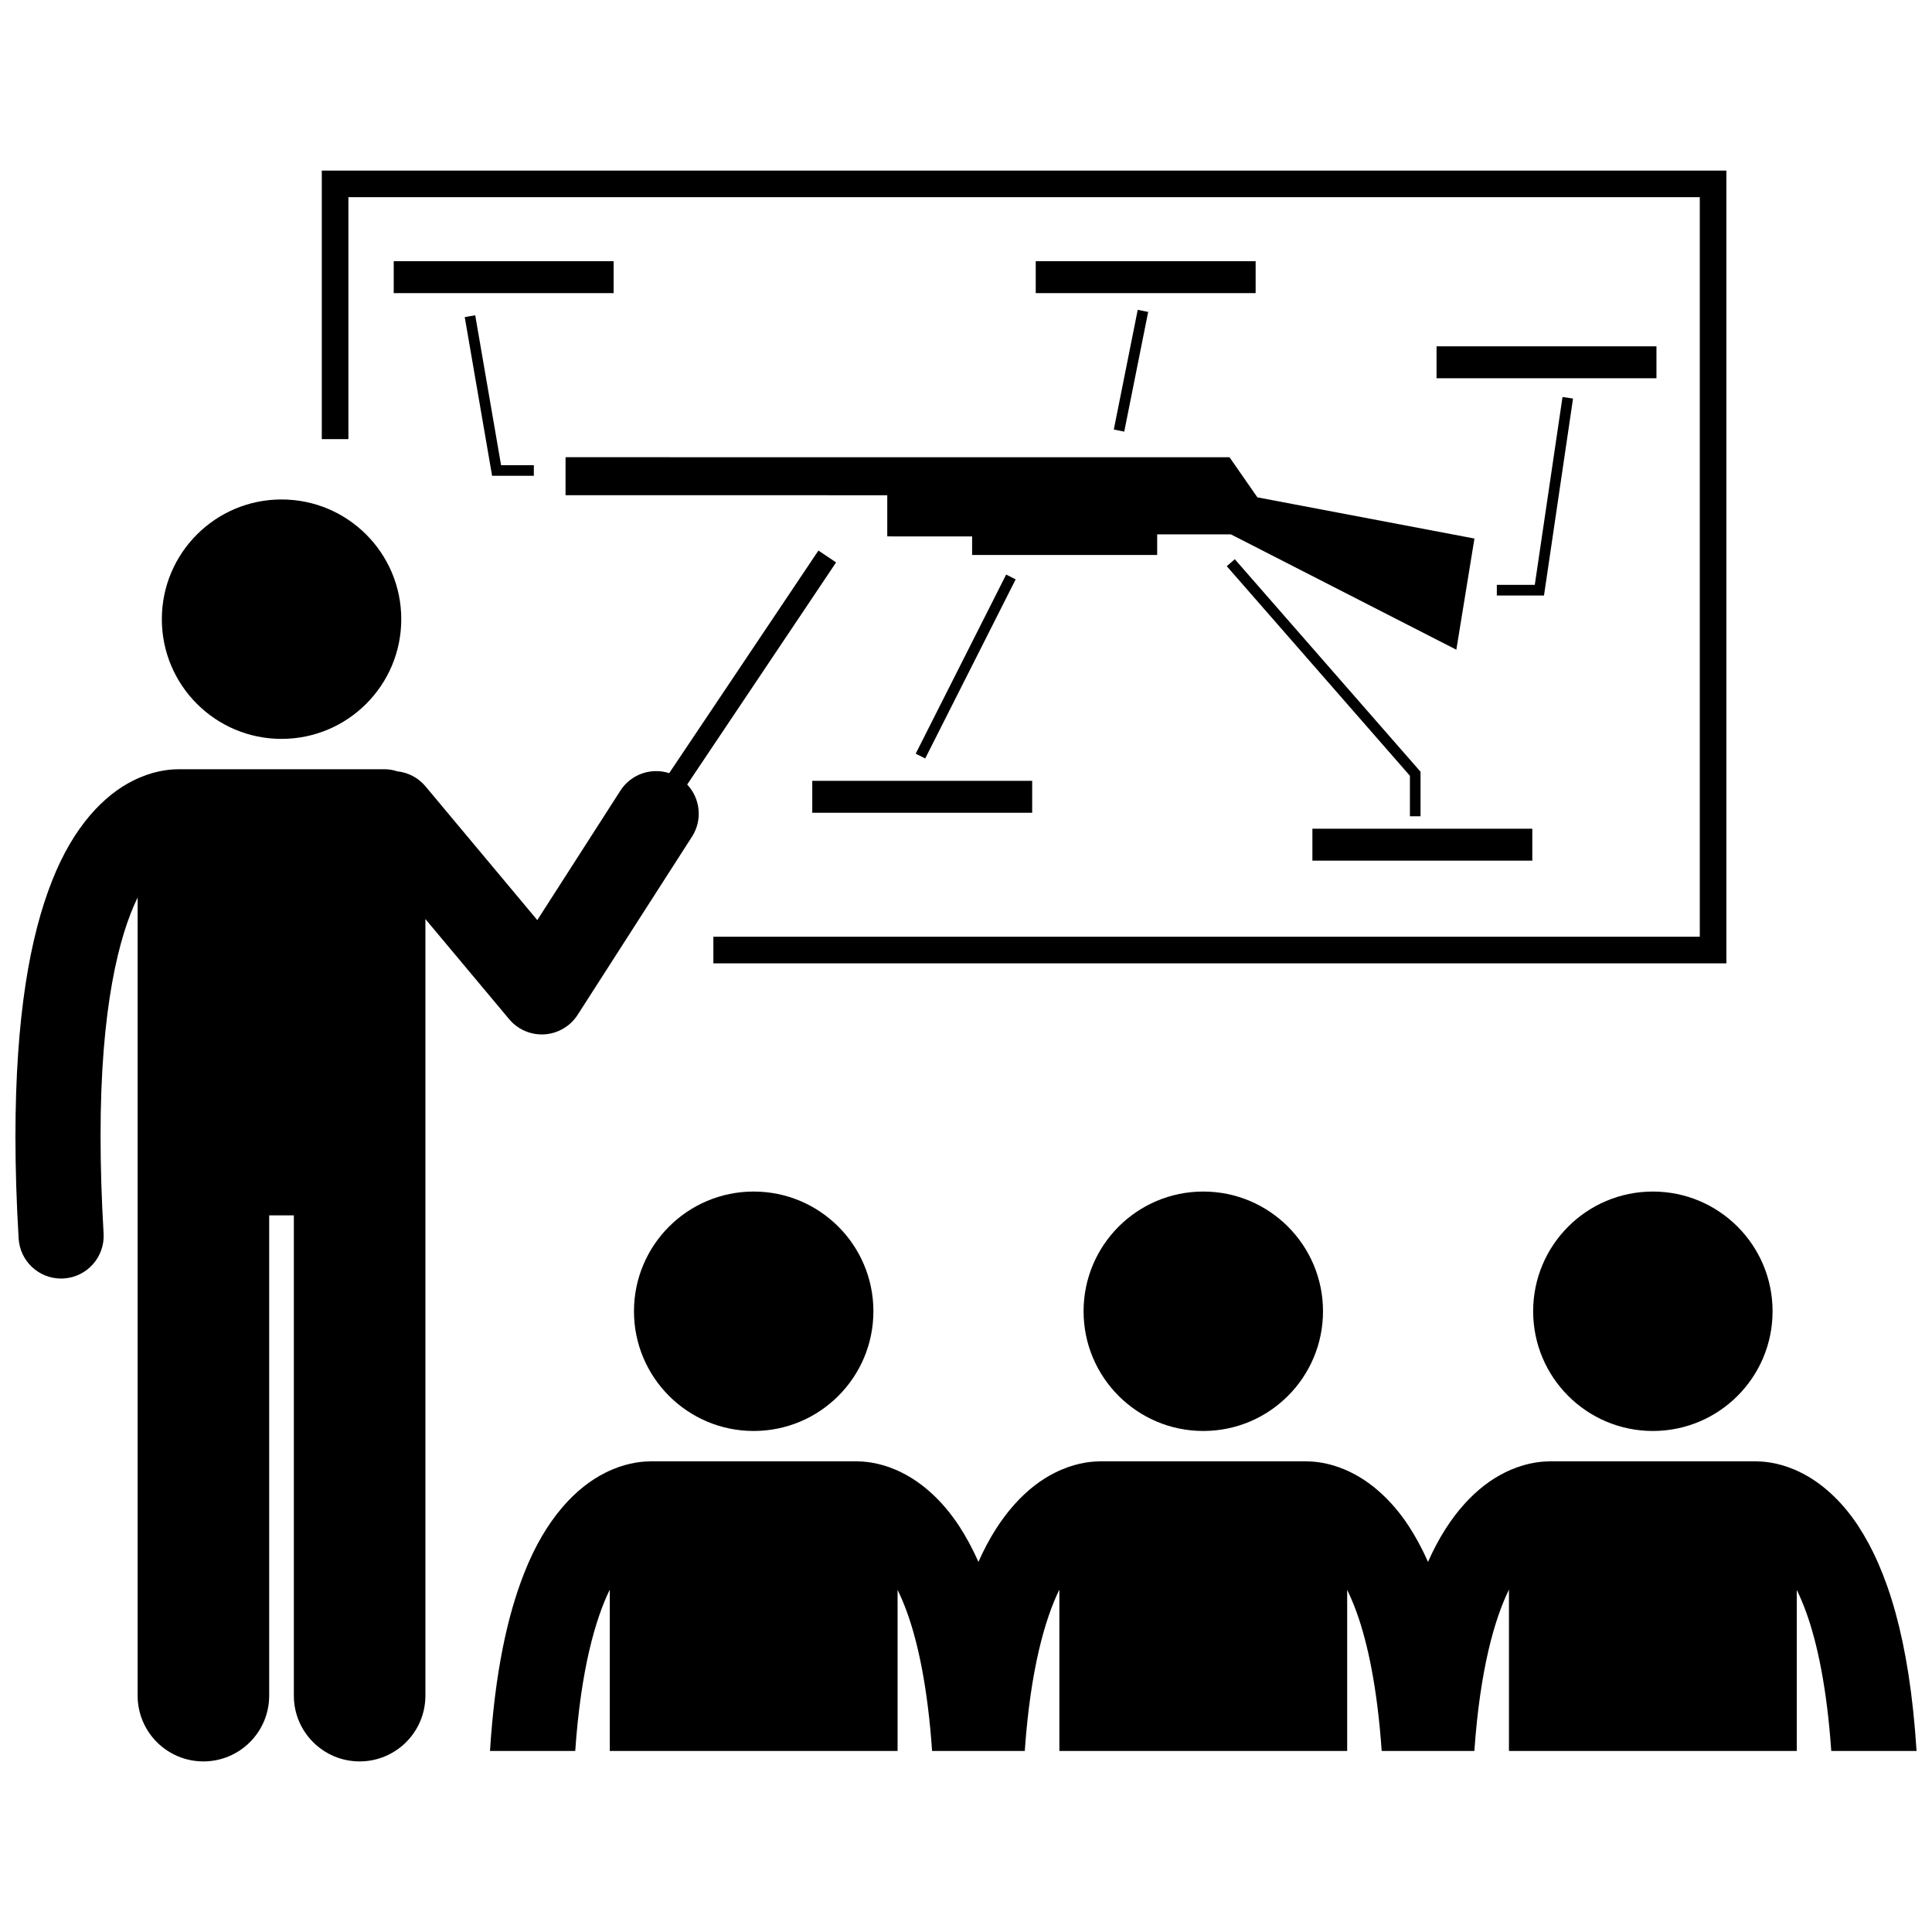 <?xml version="1.0" encoding="UTF-8"?>
<!-- Uploaded to: ICON Repo, www.iconrepo.com, Generator: ICON Repo Mixer Tools -->
<svg width="800px" height="800px" version="1.1" viewBox="144 144 512 512" xmlns="http://www.w3.org/2000/svg">
 <defs>
  <clipPath id="b">
   <path d="m148.09 289h217.91v322h-217.91z"/>
  </clipPath>
  <clipPath id="a">
   <path d="m273 531h378.9v78h-378.9z"/>
  </clipPath>
 </defs>
 <g clip-path="url(#b)">
  <path d="m278.93 414.09c2.144 2.566 5.332 4.047 8.656 4.047 0.234 0 0.469-0.008 0.707-0.023 3.574-0.227 6.848-2.152 8.785-5.168l30.316-47.234c2.852-4.441 2.18-10.129-1.281-13.805l39.461-58.863-4.684-3.141-39.547 58.988c-4.75-1.527-10.113 0.242-12.934 4.641l-22.02 34.305-29.629-35.449c-1.957-2.34-4.66-3.68-7.473-3.977-1.082-0.359-2.234-0.559-3.438-0.559h-54.477c-0.113 0-0.223 0.016-0.336 0.016-2.519 0.012-6.844 0.531-11.766 3.012-7.582 3.762-15.762 11.992-21.48 26.566-5.793 14.637-9.676 35.797-9.699 67.746 0.004 8.258 0.266 17.238 0.848 27.016 0.352 5.992 5.32 10.621 11.25 10.621 0.223 0 0.445-0.008 0.668-0.02 6.215-0.367 10.961-5.703 10.598-11.926-0.551-9.375-0.805-17.918-0.801-25.691-0.051-34.152 4.93-53.332 9.82-63.34v211.51c0 9.629 7.809 17.43 17.43 17.43 9.629 0 17.434-7.801 17.434-17.43v-127.28h6.535v127.28c0 9.629 7.809 17.43 17.43 17.43 9.629 0 17.434-7.801 17.434-17.43v-205.8z"/>
 </g>
 <path d="m250.34 308.09c0 17.52-14.203 31.723-31.727 31.723-17.52 0-31.723-14.203-31.723-31.723 0-17.523 14.203-31.727 31.723-31.727 17.523 0 31.727 14.203 31.727 31.727"/>
 <path d="m601.51 189.21h-372.23v71.164h7.051v-64.121h358.13v195.99h-261.41v7.055h268.46z"/>
 <path d="m375.46 491.5c0 17.52-14.203 31.723-31.727 31.723-17.52 0-31.723-14.203-31.723-31.723 0-17.523 14.203-31.727 31.723-31.727 17.523 0 31.727 14.203 31.727 31.727"/>
 <path d="m494.61 491.5c0 17.52-14.207 31.723-31.727 31.723-17.52 0-31.723-14.203-31.723-31.723 0-17.523 14.203-31.727 31.723-31.727 17.52 0 31.727 14.203 31.727 31.727"/>
 <g clip-path="url(#a)">
  <path d="m305.6 565.26v42.758h76.27v-42.695c0.836 1.715 1.68 3.68 2.512 5.973 2.906 8.055 5.469 19.91 6.633 36.723h24.562c1.5-21.625 5.359-34.973 9.168-42.762v42.762h76.27v-42.695c0.836 1.715 1.68 3.68 2.512 5.977 2.906 8.055 5.469 19.91 6.633 36.723h24.562c1.5-21.625 5.359-34.973 9.168-42.762v42.762h76.27v-42.695c0.836 1.715 1.68 3.68 2.512 5.977 2.906 8.055 5.469 19.91 6.633 36.723h22.602c-1.883-29.898-7.844-48.004-15.496-59.695-4.633-7.027-10.051-11.539-15.059-14.035-4.816-2.434-9.055-2.977-11.594-3.012-0.164-0.004-0.328-0.023-0.496-0.023h-54.473c-0.188 0-0.371 0.02-0.559 0.027-2.547 0.035-6.754 0.594-11.539 3.008-7.059 3.496-14.625 10.867-20.25 23.617-1.605-3.609-3.34-6.785-5.172-9.582-4.633-7.027-10.051-11.539-15.059-14.035-4.816-2.434-9.055-2.977-11.594-3.012-0.164-0.004-0.328-0.023-0.496-0.023h-54.473c-0.188 0-0.371 0.02-0.559 0.027-2.547 0.035-6.754 0.594-11.539 3.008-7.059 3.496-14.625 10.867-20.25 23.617-1.605-3.609-3.34-6.785-5.172-9.582-4.633-7.027-10.051-11.539-15.059-14.035-4.816-2.434-9.055-2.977-11.594-3.012-0.164-0.004-0.328-0.023-0.496-0.023h-54.473c-0.191 0-0.375 0.02-0.559 0.027-2.547 0.035-6.754 0.594-11.535 3.008-7.586 3.758-15.762 11.984-21.484 26.566-4.445 11.23-7.758 26.324-9.074 47.164h22.59c1.492-21.633 5.352-34.977 9.156-42.766z"/>
 </g>
 <path d="m613.75 491.5c0 17.52-14.203 31.723-31.723 31.723-17.523 0-31.727-14.203-31.727-31.723 0-17.523 14.203-31.727 31.727-31.727 17.52 0 31.723 14.203 31.723 31.727"/>
 <path d="m401.62 286.16v4.91l49.043 0.004v-5.457h19.547l59.734 30.562 4.797-29.461-48.367-9.18-9.156-1.738-7.379-10.621-175.96-0.016-0.004 10.066 85.258 0.016v10.906z"/>
 <path d="m248.34 213.22h58.277v8.461h-58.277z"/>
 <path d="m418.48 213.22h58.277v8.461h-58.277z"/>
 <path d="m524.7 235.78h58.277v8.461h-58.277z"/>
 <path d="m491.8 363.62h58.277v8.461h-58.277z"/>
 <path d="m359.26 350.93h58.277v8.461h-58.277z"/>
 <path d="m267.16 228.03 7.25 42.059h11.062v-2.816h-8.684l-6.848-39.719z"/>
 <path d="m439.17 257.83 6.34-31.723 2.766 0.555-6.34 31.723z"/>
 <path d="m560.87 249.62-2.789-0.41-7.348 49.785-10.059 0.004v2.82h12.5z"/>
 <path d="m520.46 360.33-0.004-11.809-49.223-56.324-2.125 1.852 48.531 55.535v10.746z"/>
 <path d="m386.67 343.73 23.973-47.465 2.519 1.273-23.973 47.465z"/>
</svg>